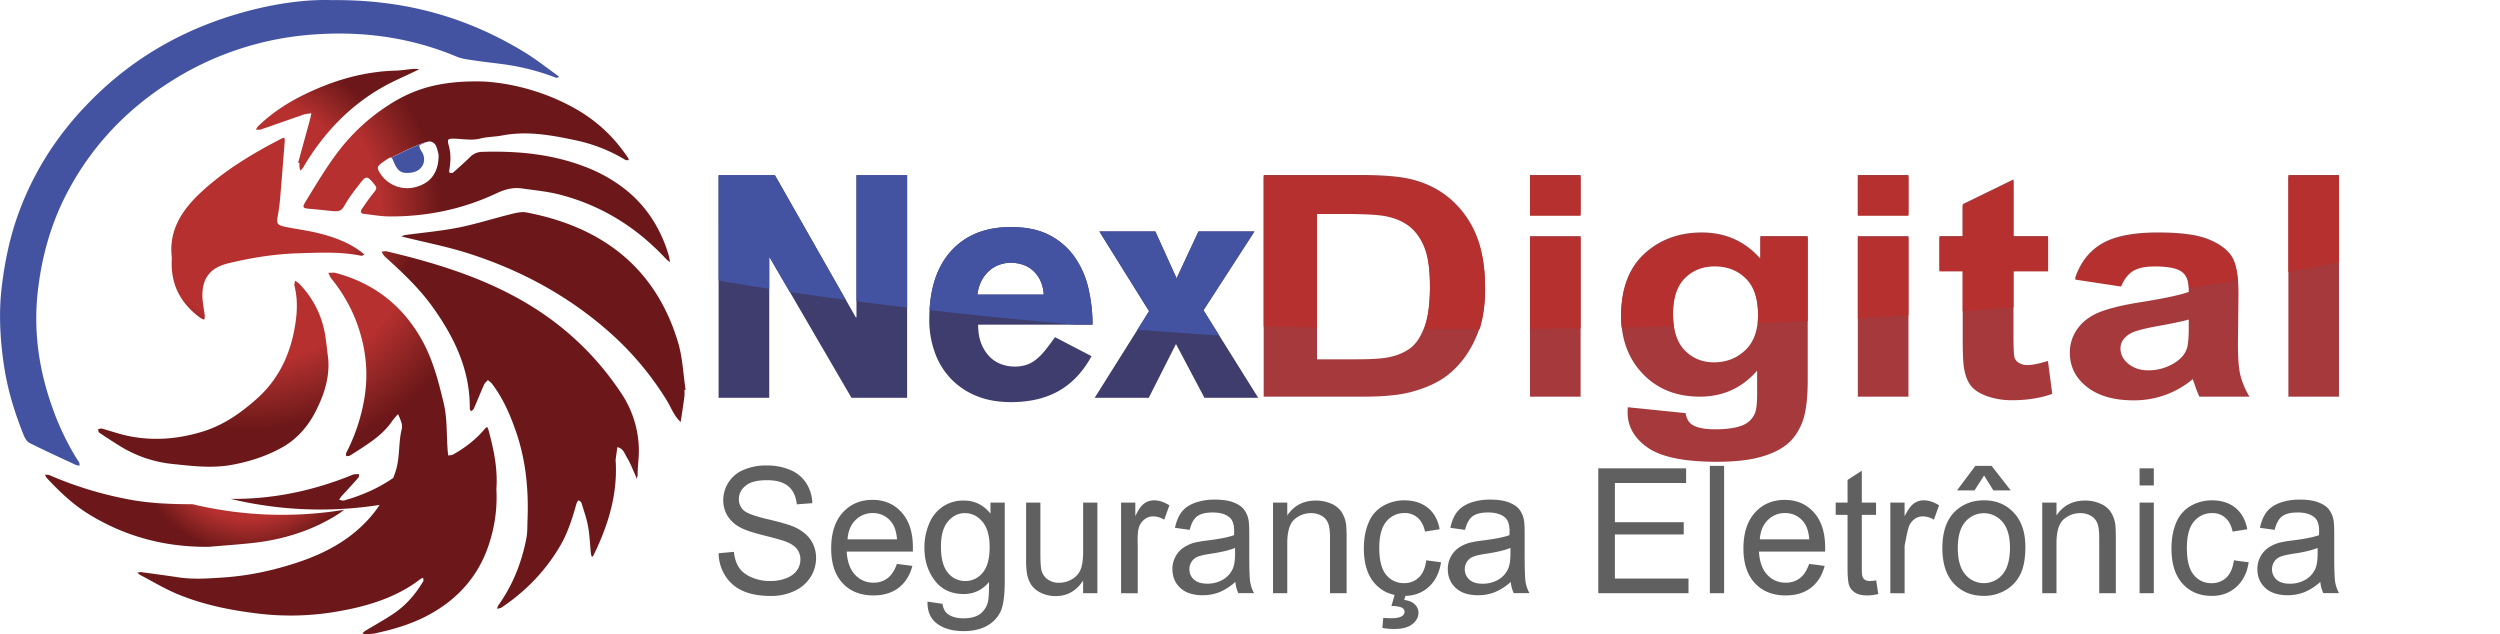 <svg xmlns="http://www.w3.org/2000/svg" xmlns:xlink="http://www.w3.org/1999/xlink" id="Camada_1" data-name="Camada 1" viewBox="0 0 2429.56 616.3"><defs><linearGradient id="GradientFill_1" x1="1262.03" x2="1477.2" y1="304.03" y2="304.03" gradientUnits="userSpaceOnUse"><stop offset="0" stop-color="#b5302f"/><stop offset="1" stop-color="#b5302f"/></linearGradient><linearGradient xlink:href="#GradientFill_1" id="GradientFill_1-2" x1="1520.79" x2="1569.98" y1="333.58" y2="333.58"/><linearGradient xlink:href="#GradientFill_1" id="GradientFill_1-3" x1="1486.86" x2="1536.06" y1="190.6" y2="190.6"/><linearGradient xlink:href="#GradientFill_1" id="GradientFill_1-4" x1="1609.38" x2="1790.75" y1="331.16" y2="331.16"/><linearGradient xlink:href="#GradientFill_1" id="GradientFill_1-5" x1="1805.49" x2="1854.69" y1="190.6" y2="190.6"/><linearGradient xlink:href="#GradientFill_1" id="GradientFill_1-6" x1="1839.42" x2="1888.61" y1="328.5" y2="328.5"/><linearGradient xlink:href="#GradientFill_1" id="GradientFill_1-7" x1="1918.73" x2="2028.32" y1="297.54" y2="297.54"/><linearGradient xlink:href="#GradientFill_1" id="GradientFill_1-8" x1="2045.48" x2="2220.02" y1="311.9" y2="311.9"/><linearGradient xlink:href="#GradientFill_1" id="GradientFill_1-9" x1="2257.84" x2="2307.04" y1="276.31" y2="276.31"/><radialGradient id="GradientFill_2" cx="275.63" cy="263.68" r="242.1" gradientUnits="userSpaceOnUse"><stop offset="0" stop-color="#b5302f"/><stop offset=".7" stop-color="#b5302f"/><stop offset=".85" stop-color="#8f2524"/><stop offset="1" stop-color="#6c1719"/></radialGradient><radialGradient xlink:href="#GradientFill_2" id="GradientFill_2-2" cx="279.52" cy="264.21" r="159.31"/><radialGradient xlink:href="#GradientFill_2" id="GradientFill_2-3" cx="285.85" cy="264.51" r="123.77"/><radialGradient xlink:href="#GradientFill_2" id="GradientFill_2-4" cx="275.46" cy="484.53" r="112.51"/><radialGradient xlink:href="#GradientFill_2" id="GradientFill_2-5" cx="271.91" cy="265.71" r="190.92"/><radialGradient xlink:href="#GradientFill_2" id="GradientFill_2-6" cx="273.62" cy="264.66" r="148.14"/><radialGradient xlink:href="#GradientFill_2" id="GradientFill_2-7" cx="274.74" cy="262.45" r="214.11"/><radialGradient xlink:href="#GradientFill_2" id="GradientFill_2-8" cx="274.7" cy="264.8" r="158.22"/></defs><path fill="#4453a1" fill-rule="evenodd" d="M541.63 73.18c-10.36-7.38-20.34-15.33-31.2-22C455.38 17.48 395.22-.52 322.92.11c-29.52-1-64.21 4.64-98 15.18q-82.23 25.6-140.27 86.19c-30.87 32-53.63 68.48-67.94 109.46-7.68 22-12.22 44.6-15 67.73-3.06 25.44-1.64 50.52 2 75.59a262.63 262.63 0 0 0 8.17 36.87c3.1 10.54 6.8 20.94 10.92 31.21 1.19 3 3.06 6.68 5.77 8.05 14.94 7.54 30.23 14.49 45.44 21.57a11.66 11.66 0 0 0 3.45.45c-.23-1.14-.14-2.48-.75-3.41q-3.15-4.78-6-9.7a258 258 0 0 1-19.7-42.93c-13.46-37.44-18.84-75.78-14-115.56 4-33.05 12.9-64.45 28.53-94.06q33.74-64.1 96.53-105.1a296.55 296.55 0 0 1 141.11-48c48.38-3.78 95.64 2.53 140.5 21.36 5.16 2.17 11.11 2.83 16.78 3.68 10.16 1.52 20.4 2.59 30.59 4a224 224 0 0 1 49 12.76c.92.35 2.25-.29 3.4-.48a15 15 0 0 0-1.82-1.79Z"/><path fill="url(#GradientFill_2)" fill-rule="evenodd" d="m513.47 496.45-3 2 3-2q-.81-4.11-1.77-8.22c-.9-3.89-1.89-7.78-2.94-11.66a27.14 27.14 0 0 0-1.45-3.45 27.86 27.86 0 0 0-2.5 2.34c-8.47 10.05-18.86 18-30.48 24.57-1.33.75-3.17.7-4.77 1-.15-1.18-.34-2.36-.45-3.54-1.41-15.87-.26-31.85-4.06-47.65-5.14-21.41-10.57-42.61-21.68-62.12-18.24-32-45.39-53.9-82.78-64-2.36-.64-5.06-.21-7.61-.27.95 1.86 1.61 3.92 2.9 5.54a153.2 153.2 0 0 1 23.47 39.64c10.14 25.82 13.29 52.07 8.25 79.38a179.5 179.5 0 0 1-17.1 50.27c-.49.94-.16 2.25-.2 3.38 1.24-.18 2.74 0 3.7-.58 5.61-3.47 11.17-7 16.61-10.71 9.52-6.45 18.26-13.64 24.64-23.09a75.77 75.77 0 0 1 5.5-6.46 73.59 73.59 0 0 1 3.31 8.2 12.7 12.7 0 0 1 .31 6.29c-3.48 13.88-1.48 28.26-6.38 42.29q-.92 2.64-1.92 5.22c-14.37 10-30.44 17-47.61 21.87-1.44.41-3.27-.37-4.92-.6a22.29 22.29 0 0 1 2-3.16c5.49-6.07 11.1-12 16.51-18.17.75-.84.66-2.34 1-3.54a32.25 32.25 0 0 0-4.82.06 17.52 17.52 0 0 0-3.75 1.34c-35.8 14.32-73 22.38-112 22.57h-4.32a370.4 370.4 0 0 0 87.1 10.32 373 373 0 0 0 57.58-4.46 111.83 111.83 0 0 1-8.12 10.82c-18.16 21.39-42.07 35-69.14 44.24-24.1 8.2-48.68 13.69-74.43 15.44-14.84 1-29.43 2.07-44.17-.17-11.88-1.82-23.82-3.38-35.74-5a15 15 0 0 0-3.78.46 15.5 15.5 0 0 0 2.73 2.29c12.14 6.34 23.9 13.5 36.56 18.72 25.13 10.38 51.69 15.67 79 18.91a264.52 264.52 0 0 0 78.83-2.64c28.46-5.13 55.47-13.64 78.29-31.3a8.74 8.74 0 0 1 2.31-.89c.05 1.11.57 2.46.07 3.29-7.3 12.3-16.52 23.19-28.73 31.41-9.08 6.12-18.79 11.42-28.18 17.14a12.17 12.17 0 0 0-2.17 2.19 9.18 9.18 0 0 0 2.49.62c3.14-.11 6.37 0 9.39-.63 17.06-3.7 33.76-8.43 49.26-16.33q49.41-25.16 63.6-76.26a143.76 143.76 0 0 0 5.42-47.55c.92-12.69-.4-25.12-2.81-37.43Zm-4 2.66-2 1.3 2-1.3Zm-3.26 2.09-1.79 1.14 1.79-1.14Zm-6.3 3.92-1.64 1 1.64-1Zm3.14-1.93-1.7 1.05 1.7-1.05Zm-28.68 16.09-1.17.59 1.17-.59ZM496.73 507l-1.59.94 1.59-.94Zm-3.15 1.85-1.55.9 1.55-.9Zm-3.17 1.82-1.5.85 1.5-.85Zm-3.18 1.79-1.47.8 1.47-.8Zm-3.23 1.76-1.42.76 1.42-.76Zm-3.22 1.72-1.36.71 1.36-.71Zm-3.23 1.69-1.28.65 1.28-.65ZM432 537.41l-.53.19.53-.19Zm-3.4 1.19-.53.18.53-.18Zm-3.42 1.16-.51.16.51-.16Zm-3.45 1.13-.45.14.45-.14ZM418.2 542l-.35.11.35-.11Zm52.88-21.08-1 .5 1-.5Zm-3.28 1.59-.76.36.76-.36Zm-3.3 1.56-.22.11.22-.11Zm-19.42 8.4-.14.06.14-.06Zm-3.16 1.24-.35.14.35-.14Zm-3.27 1.29-.45.17.45-.17Zm-3.33 1.23-.51.19.51-.19Zm-24.11 7.9 3.51-1-.22.07.22-.07Z" transform="translate(-33.93 -58.35)"/><path fill="url(#GradientFill_2-2)" fill-rule="evenodd" d="M637.45 440.15A286.86 286.86 0 0 0 609 404q-6.22-6.72-12.9-13a280.11 280.11 0 0 0-42.75-33.24c-43.8-27.81-92.9-43.11-143.49-55.13-1.61-.38-3.47.18-5.21.3 1.06 1.58 1.85 3.44 3.24 4.71 16.49 14.94 32.73 30.09 45.71 48 21.8 30.09 37.24 62.25 36.86 99.59 0 .95.74 1.9 1.13 2.85.95-.82 2.33-1.48 2.78-2.5 3.39-7.76 6.5-15.63 9.94-23.38.74-1.67 2.43-3 3.68-4.45a24.68 24.68 0 0 1 3.89 3.31c9.28 12.1 15.67 25.57 20.88 39.45.89 2.37 1.74 4.76 2.57 7.15.28.81.56 1.62.83 2.44 9 27.14 11.56 55.19 10.43 83.57-.24 5.9 0 11.91-1.09 17.67-4.51 23.43-13.07 45.44-27.31 65.32A12.66 12.66 0 0 0 517 650c1.46-.4 3.17-.47 4.34-1.26 23.74-15.9 42.77-35.74 56.89-59.78 7.66-13.06 12-27.19 16-41.45a12.69 12.69 0 0 1 1.93-3.05c1 .82 2.49 1.49 2.8 2.48 2.35 7.66 5.06 15.28 6.48 23.1 1.56 8.68 1.84 17.56 2.76 26.34a17.66 17.66 0 0 0 1.06 3.46 13.46 13.46 0 0 0 1.53-2c14.36-29.38 23.69-59.83 21.39-92.65q.84-6.12 1.69-12.26c5.72 1.07 7 6.15 9.25 9.87 3.31 5.42 5.55 11.42 8.2 17.19.52 1.13.86 2.34 1.28 3.52.37-1.19 1.06-2.37 1-3.55-.08-8.35 1.36-16.56 1.19-25a101.06 101.06 0 0 0-17.34-54.81Z" transform="translate(-33.93 -58.35)"/><path fill="url(#GradientFill_2-3)" fill-rule="evenodd" d="M700.21 437.13c-2.34-15.39-2.89-31.25-7.34-46.09-8.43-28.14-21.51-51.61-39-70.58a159.57 159.57 0 0 0-21.93-19.74c-23.45-17.53-52.38-29.42-86.42-35.91-4.52-.87-9.75.32-14.4 1.47-17.28 4.27-34.28 9.75-51.72 13.23-17 3.39-34.47 4.87-51.72 7.25A20.63 20.63 0 0 0 424 288c1.27.35 2.53.73 3.81 1.05 19.88 4.93 40.12 8.87 59.58 15 44.45 14 85.14 34.52 121.4 62.69.85.65 1.7 1.31 2.54 2q6.94 5.49 13.51 11.27A292.93 292.93 0 0 1 682 447.62c4.29 7 6.93 15.06 13.46 20.83 1.22-8.29 2.5-16.56 3.62-24.87a47.56 47.56 0 0 0 0-6.32Z" transform="translate(-33.93 -58.35)"/><path fill="url(#GradientFill_2-4)" fill-rule="evenodd" d="M237 589.74c14.69-1.28 29.41-2.23 44.05-3.9 26.05-3 50.74-10.33 73.31-22.93a122.24 122.24 0 0 0 14.16-9.17 373 373 0 0 1-147.52-5.4c-20 0-39.93-.67-59.83-4.26a360.1 360.1 0 0 1-79-23.88c-1.32-.57-3-.42-4.51-.6a14.64 14.64 0 0 0 1.78 3.32c12.42 13.35 25.6 25.9 41.58 35.63 35.3 21.45 73.86 31.71 115.98 31.19Z" transform="translate(-33.93 -58.35)"/><path fill="url(#GradientFill_2-5)" fill-rule="evenodd" d="M684.35 308.45a135.37 135.37 0 0 0-15.83-36.12 120.39 120.39 0 0 0-28.28-31 148.69 148.69 0 0 0-38.74-21.28c-31.82-12.06-65-15.15-98.86-14.13a16.59 16.59 0 0 0-11.83 5c-5.28 5.17-10.81 10.12-16.37 15-.7.61-2.21.62-3.29.51-.33 0-.79-1.51-.66-2.25 1.36-7.91 1.89-15.72-.26-23.68-2-7.21-1.45-7.61 6.72-7.32 7.93.28 15.7 1.86 23.78-.21 6.83-1.76 14.19-1.61 21.18-2.95 24.42-4.7 48.13-.28 71.75 4.73a155.42 155.42 0 0 1 46.58 18.12l1.5.88c.8.49 2.18.15 3.29.2a9.43 9.43 0 0 0-.84-2.34q-2.13-3.13-4.38-6.15a146.47 146.47 0 0 0-41-38.08c-33.23-20.49-70.19-28.74-96.07-29.84-42.13-1-67.61 7.71-91.25 23a191.72 191.72 0 0 0-48.73 44.93c-11.7 15.35-21.53 32-31.62 48.38-3.88 6.31-3 6.88 4.26 7.48 6.68.55 13.34 1.3 20 2 9 1 10.51-.25 14-6.38 4.45-7.73 10.15-14.87 15.7-22 4.29-5.5 6.21-5.22 11 .59s4.56 5.62 0 11.33c-3.74 4.72-7.19 9.65-10.52 14.63-1.25 1.86-1.64 4.25 1.77 4.65 8.44 1 16.89 2.5 25.35 2.54 36.4.17 71.12-7.13 103.7-22.46 7.92-3.72 15.78-6 24.5-4.77 12.36 1.78 24.95 2.91 36.95 6a206.8 206.8 0 0 1 59.28 25.6 214.14 214.14 0 0 1 26 19.44 233.91 233.91 0 0 1 18.25 17.7 30.94 30.94 0 0 0 3.61 2.87 40 40 0 0 0-.75-4.68ZM438.3 240a31.15 31.15 0 0 1-34.82-13c-2.55-3.91-3.16-5.74-1.2-8a24.14 24.14 0 0 1 4-3.27l.23-.16c1-.7 2-1.44 3-2.1 2.5-1.57 3.73-2.31 4.65-1.91 12.77-6.59 31.15-15.53 37.24-15.73a1.93 1.93 0 0 1 .48 0h.12a5.86 5.86 0 0 1 1.65.48 7.94 7.94 0 0 1 3.7 3.17c1.81 3.72 2.46 7.94 2.83 9.24.19 17.18-7.69 27.36-21.88 31.28Z" transform="translate(-33.93 -58.35)"/><path fill="url(#GradientFill_2-6)" fill-rule="evenodd" d="M200.86 310.72c-1.23 23.67 8.28 42.61 28.32 56.91a15.13 15.13 0 0 0 3.22 1.37 13.64 13.64 0 0 0 .57-3.62c-.75-6.66-2.35-13.31-2.37-20 0-17 7.9-27 25.24-31.17 22.09-5.31 44.57-9 67.41-9.69 20.55-.62 41.21-1.8 61.6 2.38.95.2 2.16-.7 3.24-1.09-.64-.57-1.25-1.17-1.93-1.7-12.62-10.05-27.69-15.42-43.35-19.29-10.34-2.54-21-3.86-31.49-6-8-1.61-8.81-3.25-7.51-10.38 1.06-5.77 1.84-11.6 2.34-17.44 1.63-18.82 3.09-37.66 4.56-56.51a7.24 7.24 0 0 0-.6-2.32 13.86 13.86 0 0 0-2.31.75c-28 14.34-54.76 30.46-77.72 51.54-19 17.44-32.24 37.32-29.22 63.72 0 .82.04 1.7 0 2.54Z" transform="translate(-33.93 -58.35)"/><path fill="url(#GradientFill_2-7)" fill-rule="evenodd" d="M130.37 478.82c6.91 4.64 13.89 9.2 21 13.56a120.12 120.12 0 0 0 50.07 16.86c18.78 1.94 37.88 4.43 57.36.93 17.55-3.15 33.82-8.49 48.89-16.77 14.59-8 25.41-20.59 32.59-34.47 8.18-15.83 14.1-33 12.66-51.45-1.3-9.57-2-19.26-4-28.68a92 92 0 0 0-24.1-44.56 31.85 31.85 0 0 0-4.12-3.09c-.25 1.62-1 3.37-.65 4.86 3.64 14.22 2.6 28.33-.07 42.6-4.87 26.11-16.26 49.34-36.7 67.44-15.49 13.72-32.32 25.78-53.72 32.12-23.81 7.05-47.19 8.8-71.26 3.8-8.64-1.79-17-4.83-25.54-7.13-1.05-.28-2.41.46-3.63.74.36 1.1.4 2.69 1.22 3.24Z" transform="translate(-33.93 -58.35)"/><path fill="url(#GradientFill_2-8)" fill-rule="evenodd" d="M287.45 184.17c13.86-4.74 27.65-9.69 41.53-14.43 2.38-.81 5-.91 7.58-1.35-.51 2.25-.93 4.52-1.54 6.74q-5.64 20.69-11.34 41.36l1.28.33a32.08 32.08 0 0 0 0 3.8 30.11 30.11 0 0 0 .84 3.59 20.93 20.93 0 0 0 2.37-2.54c1.42-2.14 2.65-4.4 4-6.58 18.59-29.5 42.4-54.35 73.82-72.17 9.95-5.65 20.62-10.14 31-15.16 1.45-.7 2.9-1.38 4.35-2.06a29.85 29.85 0 0 0-5.3-.44c-5.8.47-11.57 1.53-17.38 1.7-32 .9-61.66 9.83-89.73 23.63-16.36 8-31.42 18-44.3 30.58a16.65 16.65 0 0 0-2 3.13c1.62-.02 3.37.36 4.82-.13Z" transform="translate(-33.93 -58.35)"/><path fill="#4453a1" fill-rule="evenodd" d="M411.26 149.99c3.11 8.56-2.1 16.5-11.5 17.78s-13.21-.91-17-10.22c-1-2.56-1.63-3.9-2.48-4.27 12.77-6.59 31.15-15.53 37.24-15.73-3.36.27-6.61 2.07-9.74 3.53-.39.18-.1 2.31.37 3.34.84 1.92 2.4 3.61 3.11 5.57Z"/><path fill="#a5393c" d="M1228.07 170.07h94.72q32 0 48.84 4.12 22.59 5.58 38.69 19.83a92.34 92.34 0 0 1 24.51 34.9q8.42 20.64 8.41 50.91 0 26.6-7.88 45.84-9.63 23.52-27.49 38.06-13.49 11-36.41 17.19-17.16 4.56-45.87 4.55h-97.52Zm51.83 36.44v142.67h38.69q21.71 0 31.33-2.06 12.61-2.64 20.92-9t13.57-20.79q5.25-14.48 5.25-39.45t-5.25-38.35q-5.25-13.37-14.7-20.86t-24-10.14q-10.86-2.06-42.54-2.06ZM1486.86 208.27v-38.2h49.21v38.2Zm0 177.2v-156h49.21v156ZM1581.92 395.76l56.2 5.73c.93 5.48 3.09 9.26 6.48 11.31q7 4.41 22.06 4.41 19.26 0 28.88-4.85a21 21 0 0 0 9.81-10.43q2.27-5.14 2.27-18.95V360.2q-22 25.27-55.67 25.27-37.47 0-59.35-26.59-17.16-21-17.15-52.31 0-39.23 22.49-59.95t55.94-20.71q34.49 0 56.9 25.41v-21.89h46v140q0 27.62-5.43 41.29t-15.23 21.45q-9.81 7.79-26.17 12.19t-41.41 4.41q-47.27 0-67-13.59t-19.78-34.46c-.01-1.34.05-3 .16-4.96Zm44-91.54q0 24.82 11.46 36.37t28.28 11.53q18 0 30.46-11.83t12.43-35q0-24.24-11.9-36t-30.12-11.75q-17.69 0-29.15 11.53t-11.51 35.15ZM1805.49 208.27v-38.2h49.19v38.2Zm0 177.2v-156h49.19v156ZM1990.37 229.43v32.92h-33.62v62.88q0 19.11 1 22.26a9.28 9.28 0 0 0 4.38 5.22 15.87 15.87 0 0 0 8.32 2.06q6.83 0 19.78-4l4.2 32q-17.16 6.17-38.86 6.17a72.11 72.11 0 0 1-24-3.75q-10.68-3.74-15.67-9.69t-6.91-16.09q-1.58-7.2-1.58-29.1v-68h-22.58v-32.88h22.58v-31l49.37-24.1v55.1ZM2061.27 277.04l-44.64-6.76q7.52-22.62 25.91-33.5t54.62-10.87q32.91 0 49 6.53t22.67 16.61q6.57 10.07 6.57 37l-.53 48.19q0 20.58 2.36 30.35a80 80 0 0 0 8.84 20.93h-48.66a130.33 130.33 0 0 1-4.73-12.19q-1.23-3.67-1.75-4.85a88.31 88.31 0 0 1-57.6 20.57q-28.71 0-45.26-13.08t-16.54-33.06a39.11 39.11 0 0 1 7.53-23.58q7.51-10.36 21.09-15.87t39.13-9.62q34.48-5.44 47.8-10.14v-4.11q0-11.91-7-17t-26.43-5.07q-13.14 0-20.49 4.33t-11.89 15.19Zm65.83 33.5q-9.47 2.64-29.94 6.32t-26.79 7.2q-9.63 5.73-9.63 14.54t7.71 15q7.7 6.31 19.61 6.32a48.1 48.1 0 0 0 25.38-7.35q8.93-5.58 11.73-13.66 1.9-5.26 1.9-20.14ZM2223.91 385.47v-215.4h49.16v215.4Z"/><path fill="#3e3d6d" fill-rule="evenodd" d="M881.56 170.25v216.33h-54.08L767.54 283.7l-19.36-33.23h-.61v136.11h-49.22V170.25h54.69l68.95 121.14 9.74 17.11h.61V170.25h49.22zM1015.85 340.25a57.69 57.69 0 0 1-8.81 9 30.91 30.91 0 0 1-9.58 5.32 36.79 36.79 0 0 1-11.69 1.67 37.84 37.84 0 0 1-11.85-2 30.57 30.57 0 0 1-11.24-6.68 36.93 36.93 0 0 1-8.61-12.63q-3.5-7.89-3.49-19.44h111.2a152.82 152.82 0 0 0-4.11-35.7 86.2 86.2 0 0 0-13.6-30.39 67.38 67.38 0 0 0-24.45-21q-15-7.76-37.22-7.75-37.08 0-58.19 23.39-18.81 20.85-20.86 57.34-.25 4.49-.25 9.2a93 93 0 0 0 5.31 31.76 72.49 72.49 0 0 0 15.5 25.52 70.85 70.85 0 0 0 24.91 16.86q14.73 6.08 33.58 6.07 27.34 0 46.63-10.93t31.75-33.73l-35.51-18.48q-5.17 7.29-9.42 12.61Zm-61.78-67.76a32.75 32.75 0 0 1 7.74-9.72 31.33 31.33 0 0 1 9.88-5.62 32.3 32.3 0 0 1 10.48-1.82 39.85 39.85 0 0 1 10.64 1.52 27.75 27.75 0 0 1 10 5.16 30.65 30.65 0 0 1 7.75 9.57 36.24 36.24 0 0 1 3.8 14.74h-64.44a38.18 38.18 0 0 1 4.15-13.83ZM1222.75 386.58h-52.25l-27.65-52.26-26.44 52.26h-52.56l41.56-66.15 11.31-18.01-48.31-77.48h54.39l20.65 45.57 21.27-45.57h54.39l-49.52 76.57 15.3 24.5 37.86 60.57z"/><path fill="#4453a1" fill-rule="evenodd" d="M698.35 170.25v102.4q23.91 4.13 49.22 8.06v-30.2h.6l19.37 33.24q26.52 4 54.44 7.68l-68.91-121.18ZM832.33 292.76q24.13 3.13 49.22 6.13V170.25h-49.22ZM1044.07 249.4a67.38 67.38 0 0 0-24.45-21q-15-7.76-37.22-7.75-37.08 0-58.19 23.39-18.81 20.85-20.86 57.34 67.49 7.69 141.23 14.07h17.12a152.82 152.82 0 0 0-4.11-35.7 86.2 86.2 0 0 0-13.52-30.35Zm-94.18 36.92a38.18 38.18 0 0 1 4.1-13.83 32.75 32.75 0 0 1 7.74-9.72 31.33 31.33 0 0 1 9.88-5.62 32.3 32.3 0 0 1 10.48-1.82 39.85 39.85 0 0 1 10.64 1.52 27.75 27.75 0 0 1 10 5.16 30.65 30.65 0 0 1 7.75 9.57 36.24 36.24 0 0 1 3.8 14.74ZM1219.07 224.95h-54.38l-21.27 45.57-20.66-45.57h-54.38l48.31 77.47-11.32 18q39 3 79.49 5.58l-15.31-24.5Z"/><path fill="none" d="M1696.6 270.65q-11.91-11.75-30.12-11.75-17.69 0-29.15 11.53t-11.46 35.22a88.24 88.24 0 0 0 .69 11.39q41.43-1.17 81.57-2.83c.24-2.4.37-4.91.37-7.53q0-24.24-11.9-36.03ZM1389.69 279.35q0-25-5.25-38.35t-14.7-20.86q-9.47-7.5-24-10.14-10.86-2.06-42.54-2.06h-23.28v110.42q51.29 1.05 104.17 1.36c.11-.3.23-.6.34-.92q5.26-14.46 5.26-39.45Z"/><path fill="none" d="M1426.35 37.95c-554 0-1003.2 63.11-1003.2 141 0 68.31 345.86 125.27 805 138.2V171.5h94.72q32 0 48.84 4.12 22.59 5.58 38.69 19.83a92.42 92.42 0 0 1 24.51 34.9q8.42 20.64 8.41 50.91 0 21.75-5.27 38.58 24.57 0 48.86-.24v-88.74h49.16v88.15q20.07-.3 39.9-.72-.5-5-.5-10.29 0-39.23 22.49-59.94t55.94-20.72q34.49 0 56.9 25.42v-21.9h46v81.16q24.63-1.2 48.67-2.58v-78.58h49.19v75.53q26.79-1.78 52.7-3.77v-38.84h-22.58v-32.92h22.58v-31l49.37-24.1v55.1h33.62v32.92h-33.62v34.78c61.55-5.4 118.64-11.7 170.3-18.79-.23-7.29-2.53-12.57-7-15.77q-7-5.07-26.43-5.07-13.14 0-20.49 4.33t-11.9 15.21l-44.64-6.76q7.52-22.62 25.91-33.5t54.62-10.87q32.91 0 49 6.54t22.67 16.6q4.59 7 6 22.27 25.66-4 49.1-8.34V171.5h49.2v83c99.05-21.85 156.44-47.79 156.44-75.62.04-77.82-449.1-140.93-1003.16-140.93Zm109.72 171.76h-49.19V171.5h49.19Zm318.63 0h-49.19V171.5h49.19Z"/><path fill="url(#GradientFill_1)" d="M1468.79 288.7a92.42 92.42 0 0 0-24.51-34.9q-16.11-14.25-38.69-19.83-16.8-4.11-48.84-4.12H1262v145.6q25.68.72 51.83 1.26V266.29h23.28q31.68 0 42.54 2.06 14.53 2.64 24 10.14t14.7 20.86q5.25 13.38 5.25 38.35t-5.25 39.45c-.11.32-.23.62-.34.92q21 .14 42.25.13h11.65q5.27-16.83 5.27-38.58.02-30.28-8.39-50.92Z" transform="translate(-33.93 -58.35)"/><path fill="url(#GradientFill_1-2)" d="M1520.79 289.21V378q24.76-.21 49.19-.59v-88.2Z" transform="translate(-33.93 -58.35)"/><path fill="url(#GradientFill_1-3)" d="M1486.86 171.5h49.2v38.2h-49.2z"/><path fill="url(#GradientFill_1-4)" d="M1744.71 289.21v21.9q-22.43-25.42-56.9-25.42-33.45 0-55.94 20.72t-22.49 59.94q0 5.29.5 10.29 25.51-.54 50.61-1.25a88.24 88.24 0 0 1-.69-11.39q0-23.65 11.46-35.19t29.15-11.53q18.21 0 30.12 11.75t11.9 36c0 2.62-.13 5.13-.37 7.53q24.62-1 48.69-2.19v-81.16Z" transform="translate(-33.93 -58.35)"/><path fill="url(#GradientFill_1-5)" d="M1805.49 171.5h49.2v38.2h-49.2z"/><path fill="url(#GradientFill_1-6)" d="M1839.42 289.21v78.58q24.94-1.44 49.19-3.05v-75.53Z" transform="translate(-33.93 -58.35)"/><path fill="url(#GradientFill_1-7)" d="M2024.3 322.13v-32.92h-33.62v-55.1l-49.37 24.1v31h-22.58v32.92h22.58V361q25.13-1.94 49.37-4.06v-34.81Z" transform="translate(-33.93 -58.35)"/><path fill="url(#GradientFill_1-8)" d="M2180.11 292.23q-16.11-6.54-49-6.54-36.24 0-54.62 10.87t-25.91 33.5l44.64 6.76q4.55-10.87 11.9-15.21t20.49-4.33q19.42 0 26.43 5.07c4.43 3.2 6.73 8.48 7 15.77q24.73-3.39 47.76-7-1.38-15.23-6-22.27-6.59-10.08-22.69-16.62Z" transform="translate(-33.93 -58.35)"/><path fill="url(#GradientFill_1-9)" d="M2257.84 229.85v92.91q26.05-4.78 49.2-9.89v-83Z" transform="translate(-33.93 -58.35)"/><path fill="#606060" d="m698.35 537.65 14.84-1.34q1.05 9.2 4.91 15.1t12 9.54a44.22 44.22 0 0 0 18.21 3.7 42.5 42.5 0 0 0 15.9-2.77q6.9-2.76 10.26-7.57a17.86 17.86 0 0 0 3.37-10.49 16.29 16.29 0 0 0-3.25-10.17q-3.24-4.31-10.7-7.23-4.79-1.92-21.17-6t-23-7.66a32.37 32.37 0 0 1-12.65-11.36 28.57 28.57 0 0 1-4.18-15.26 31.81 31.81 0 0 1 20-29.62 55 55 0 0 1 21.81-4.18 58 58 0 0 1 23.37 4.39 33.89 33.89 0 0 1 15.53 12.92 38 38 0 0 1 5.84 19.32l-15.09 1.17q-1.21-11.62-8.23-17.56t-20.73-5.93q-14.27 0-20.8 5.39t-6.53 13a14.13 14.13 0 0 0 4.62 10.87q4.54 4.28 23.73 8.75t26.32 7.82q10.34 4.95 15.34 12.51a31.19 31.19 0 0 1 5 17.45 34 34 0 0 1-5.44 18.44 36.13 36.13 0 0 1-15.61 13.47 53 53 0 0 1-22.95 4.81q-16.14 0-27.05-4.85a38.17 38.17 0 0 1-17.11-14.6 42.22 42.22 0 0 1-6.56-22.06ZM871.61 548.01l15.08 1.92q-3.57 13.63-13.22 21.17t-24.66 7.55q-18.9 0-30-12t-11.04-33.7q0-22.42 11.19-34.8t29-12.38q17.28 0 28.23 12.13t11 34.13c0 .89 0 2.23-.08 4h-64.25q.81 14.64 8 22.42a23.52 23.52 0 0 0 18 7.78 21.86 21.86 0 0 0 13.71-4.35q5.72-4.34 9.04-13.87Zm-47.94-23.86h48.1q-1-11.22-5.52-16.82a22.12 22.12 0 0 0-18.09-8.7 22.83 22.83 0 0 0-16.91 6.95q-6.85 6.93-7.58 18.57ZM901.38 584.65l14.6 2.17q.92 6.78 5.08 9.87 5.6 4.19 15.27 4.19 10.43 0 16.09-4.19a20.57 20.57 0 0 0 7.65-11.7q1.17-4.61 1.09-19.32-9.84 11.63-24.52 11.62-18.27 0-28.27-13.21t-10-31.71a59.11 59.11 0 0 1 4.59-23.46 36.83 36.83 0 0 1 13.3-16.61 35.85 35.85 0 0 1 20.47-5.85q15.68 0 25.85 12.71v-10.71h13.85v76.8q0 20.74-4.21 29.4a30.86 30.86 0 0 1-13.35 13.68q-9.12 5-22.47 5-15.84 0-25.6-7.15t-9.42-21.53Zm13.05-53.6q0 17.49 6.74 25.51a21.09 21.09 0 0 0 16.9 8.09 21.33 21.33 0 0 0 16.87-8q6.81-8 6.81-25.06 0-16.3-7-24.59t-16.96-8.35q-9.72 0-16.54 8.15t-6.82 24.26ZM1052.58 576.5v-12.26q-9.81 15.06-26.66 15.06a32.31 32.31 0 0 1-13.88-3 23.12 23.12 0 0 1-9.58-7.57 29.4 29.4 0 0 1-4.39-11.18 80.72 80.72 0 0 1-.87-14v-55.1h13.87v49.28q0 11.79.91 15.89a15.73 15.73 0 0 0 6 9.33 18.35 18.35 0 0 0 11.27 3.39 24.32 24.32 0 0 0 12.6-3.48 19.23 19.23 0 0 0 8.33-9.45q2.45-6 2.45-17.36v-47.6h13.84v88.05ZM1089.49 576.5v-88.05h13.85v13.25c2.79-6.31 5.89-10.46 8.73-12.47a15.85 15.85 0 0 1 9.36-3q7.4 0 15 4.85l-5 14a20.48 20.48 0 0 0-10.71-3.26 13.61 13.61 0 0 0-8.59 3 16.13 16.13 0 0 0-5.44 8.24c-1.62 5.35-1 17.57-1 17.57v45.94ZM1200.54 565.54a54.39 54.39 0 0 1-15.62 10 43.93 43.93 0 0 1-16.1 2.92q-14.19 0-21.82-7.15t-7.62-18.28a24.92 24.92 0 0 1 2.88-11.92 24.35 24.35 0 0 1 7.54-8.66 35 35 0 0 1 10.5-4.93 101 101 0 0 1 13-2.26q17.68-2.17 26-5.19c0-2.06.08-3.37.08-3.93q0-9.19-4.14-13-5.6-5.1-16.62-5.1-10.3 0-15.21 3.72t-7.26 13.18l-14.28-2q2-9.45 6.41-15.27t12.9-9a55.94 55.94 0 0 1 19.54-3.13q11 0 17.93 2.67t10.14 6.74a24 24 0 0 1 4.54 10.25q.73 3.84.73 13.88v20.08q0 21 .93 26.56a34.47 34.47 0 0 0 3.7 10.67h-15.25a32.57 32.57 0 0 1-2.9-10.85Zm-.3-33.06q-8 3.34-23.85 5.69-9 1.34-12.73 3a12.8 12.8 0 0 0-5.76 4.9 13.15 13.15 0 0 0-2 7.15 13 13 0 0 0 4.42 10q4.42 4 12.94 4a29.44 29.44 0 0 0 15-3.8 23.19 23.19 0 0 0 9.66-10.42q2.34-5.1 2.35-15.06ZM1237.15 576.5v-88.05H1251v12.52q9.63-14.51 27.81-14.51a36.32 36.32 0 0 1 14.52 2.86 22.89 22.89 0 0 1 9.92 7.51 29 29 0 0 1 4.61 11q.81 4.15.82 14.51v54.14h-16.15v-54.03q0-9.19-1.74-13.76a14.34 14.34 0 0 0-6.15-7.27 19.29 19.29 0 0 0-10.36-2.72 23.9 23.9 0 0 0-16.39 6.1q-6.88 6.11-6.89 23.18v48.52ZM1386.07 544.53l14.35 1.92q-2.34 15.32-12 24t-23.81 8.66q-17.68 0-28.43-11.92t-10.75-34.18q0-14.39 4.63-25.18a32.87 32.87 0 0 1 14.07-16.18 40.75 40.75 0 0 1 20.56-5.4q14 0 23 7.32t11.38 20.76l-14.2 2.26q-2-9-7.18-13.47a18.23 18.23 0 0 0-12.45-4.52 22.35 22.35 0 0 0-17.92 8.16q-6.9 8.16-6.9 25.81 0 17.9 6.65 26a21.39 21.39 0 0 0 17.36 8.12 20.13 20.13 0 0 0 14.36-5.44q5.78-5.43 7.28-16.72Zm-33.83 44.39 4.22-14.8h10.87l-2.68 8.95q6.9.83 10.39 4.39a11.05 11.05 0 0 1 3.48 7.9q0 6.28-5.84 11.09t-17.6 4.81a60.13 60.13 0 0 1-11.68-1l.89-9.78c3.46.22 6 .33 7.63.33q7.62 0 10.71-2.17a4.93 4.93 0 0 0 2.35-4.1 4.18 4.18 0 0 0-.93-2.68 7.42 7.42 0 0 0-3.45-2 31.26 31.26 0 0 0-8.32-.94ZM1468.17 565.54a54.22 54.22 0 0 1-15.61 10 43.93 43.93 0 0 1-16.1 2.92q-14.19 0-21.82-7.15t-7.63-18.28a24.92 24.92 0 0 1 2.88-11.92 24.38 24.38 0 0 1 7.55-8.66 35 35 0 0 1 10.5-4.93 100.69 100.69 0 0 1 13-2.26q17.69-2.17 26-5.19c0-2.06.08-3.37.08-3.93q0-9.19-4.14-13-5.6-5.1-16.63-5.1-10.29 0-15.21 3.72t-7.26 13.18l-14.27-2q1.95-9.45 6.41-15.27t12.89-9a56 56 0 0 1 19.55-3.13q11 0 17.93 2.67t10.14 6.74a24.09 24.09 0 0 1 4.54 10.25q.74 3.84.73 13.88v20.08q0 21 .93 26.56a34.19 34.19 0 0 0 3.69 10.67h-15.25a33 33 0 0 1-2.9-10.85Zm-.29-33.06q-7.95 3.34-23.85 5.69-9 1.34-12.74 3a12.82 12.82 0 0 0-5.75 4.9 13.61 13.61 0 0 0 2.39 17.19q4.42 4 12.94 4a29.44 29.44 0 0 0 15-3.8 23.12 23.12 0 0 0 9.65-10.42q2.35-5.1 2.36-15.06ZM1553.24 576.5V455.14h85.37v14.28h-69.22v38.07h66.91v11.9h-66.91v42.83h71.53v14.28ZM1661.68 576.5V452.76h13.85V576.5ZM1758.17 548.01l15.09 1.92q-3.57 13.63-13.22 21.17t-24.66 7.55q-18.9 0-30-12t-11.07-33.67q0-22.42 11.19-34.8t29-12.38q17.28 0 28.23 12.13t11 34.13c0 .89 0 2.23-.08 4h-64.25q.83 14.64 8 22.42a23.56 23.56 0 0 0 18 7.78 21.88 21.88 0 0 0 13.71-4.35q5.75-4.37 9.06-13.9Zm-47.93-23.86h48.1q-1-11.22-5.52-16.82a22.12 22.12 0 0 0-18.09-8.7 22.83 22.83 0 0 0-16.91 6.95q-6.85 6.93-7.58 18.57ZM1823.34 564.01l2 13.3a47.37 47.37 0 0 1-10.51 1.34q-7.59 0-11.76-2.59a14.19 14.19 0 0 1-5.88-6.82q-1.7-4.23-1.7-17.78v-51.11h-11.52v-11.9h11.53v-22l13.85-9v31h13.84v11.9h-13.84v51.95q0 6.45.73 8.28a6.11 6.11 0 0 0 2.4 2.93 8.63 8.63 0 0 0 4.75 1.09 42 42 0 0 0 6.11-.59ZM1837.07 576.5v-88.05h13.85v13.25c3.2-6.31 6.29-10.46 9.13-12.47a15.85 15.85 0 0 1 9.37-3q7.38 0 15 4.85l-5 14a20.48 20.48 0 0 0-10.71-3.26 13.63 13.63 0 0 0-8.6 3 16.12 16.12 0 0 0-5.43 8.24c-1.62 5.35-3.74 17.57-3.74 17.57v45.94ZM1887.63 532.65q0-24.68 13.3-36.56 11.12-9.87 27.1-9.87 17.76 0 29 12t11.28 33.16q0 17.16-5 27a36 36 0 0 1-14.48 15.27 41.3 41.3 0 0 1-20.8 5.44q-18.09 0-29.25-12t-11.15-34.44Zm40.56-70.54-9.31 14.45h-17l17.8-23.8h15.82l18.54 23.8h-16.81Zm-25.55 70.54q0 17.07 7.22 25.56a23.55 23.55 0 0 0 36.25 0q7.23-8.52 7.22-26 0-16.49-7.26-25a23.59 23.59 0 0 0-36.21 0q-7.23 8.38-7.22 25.44ZM1984.69 576.5v-88.05h13.85v12.52q9.63-14.51 27.81-14.51a36.32 36.32 0 0 1 14.52 2.86 22.89 22.89 0 0 1 9.92 7.51 28.83 28.83 0 0 1 4.6 11q.82 4.15.83 14.51v54.14h-16.15v-54.03q0-9.19-1.74-13.76a14.34 14.34 0 0 0-6.15-7.27 19.29 19.29 0 0 0-10.36-2.72 23.9 23.9 0 0 0-16.39 6.1q-6.88 6.11-6.89 23.18v48.52ZM2079.29 471.8v-16.66h13.84v16.66Zm0 104.7v-88.05h13.84v88.05ZM2170.96 544.53l14.36 1.92q-2.36 15.32-12.05 24t-23.81 8.66q-17.67 0-28.43-11.92t-10.74-34.18q0-14.39 4.62-25.18a32.87 32.87 0 0 1 14.07-16.18 40.76 40.76 0 0 1 20.57-5.4q14 0 22.95 7.32t11.44 20.79l-14.2 2.26q-2-9-7.18-13.47a18.23 18.23 0 0 0-12.49-4.5 22.35 22.35 0 0 0-17.92 8.16q-6.9 8.16-6.9 25.81 0 17.9 6.65 26a21.39 21.39 0 0 0 17.36 8.12 20.13 20.13 0 0 0 14.36-5.44q5.8-5.48 7.34-16.77ZM2254.94 565.54a54.39 54.39 0 0 1-15.62 10 43.93 43.93 0 0 1-16.1 2.92q-14.19 0-21.82-7.15t-7.62-18.28a24.92 24.92 0 0 1 2.88-11.92 24.35 24.35 0 0 1 7.54-8.66 35 35 0 0 1 10.5-4.93 101 101 0 0 1 13-2.26q17.68-2.17 26-5.19c0-2.06.08-3.37.08-3.93q0-9.19-4.14-13-5.6-5.1-16.62-5.1-10.3 0-15.21 3.72t-7.26 13.18l-14.28-2q2-9.45 6.41-15.27t12.9-9a55.94 55.94 0 0 1 19.54-3.13q11 0 17.93 2.67t10.14 6.74a24 24 0 0 1 4.54 10.25q.74 3.84.73 13.88v20.08q0 21 .94 26.56a34.19 34.19 0 0 0 3.69 10.67h-15.25a32.57 32.57 0 0 1-2.9-10.85Zm-2.61-33.06q-8 3.34-23.85 5.69-9 1.34-12.73 3a12.8 12.8 0 0 0-5.76 4.9 13.61 13.61 0 0 0 2.39 17.19q4.43 4 12.94 4a29.48 29.48 0 0 0 15-3.8 23.17 23.17 0 0 0 9.65-10.42q2.36-5.1 2.35-15.06Z"/></svg>